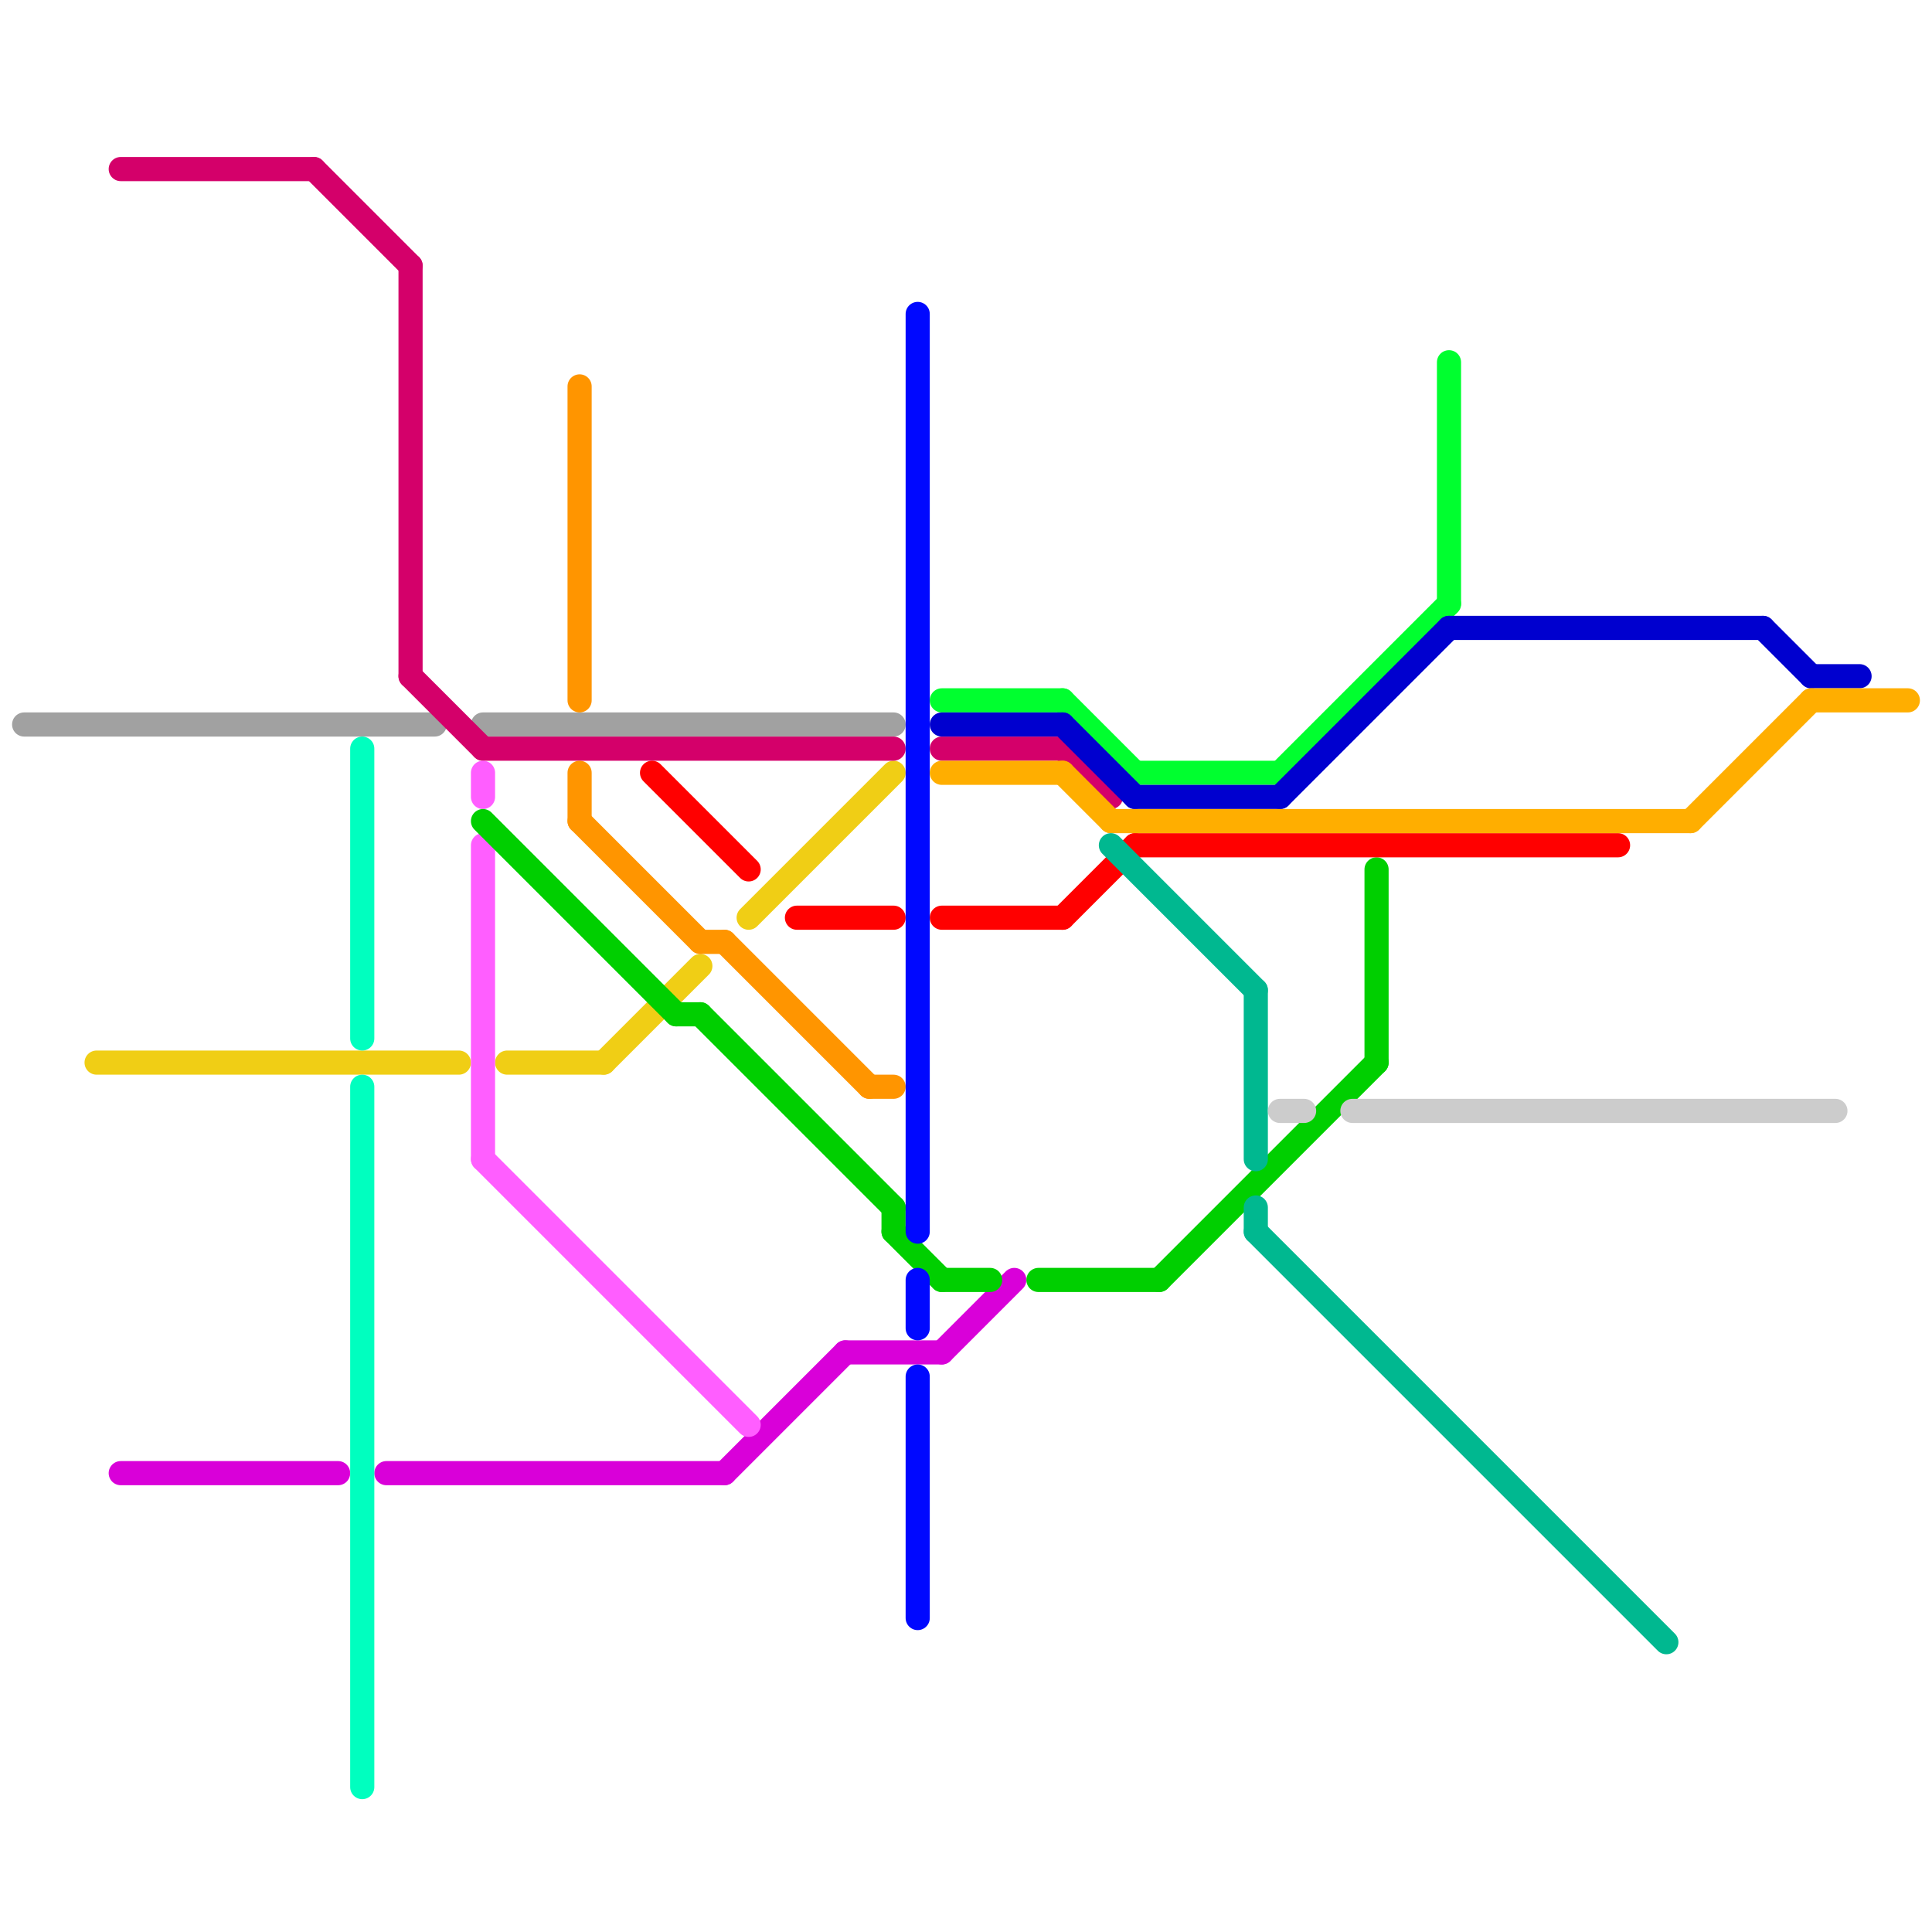 
<svg version="1.1" xmlns="http://www.w3.org/2000/svg" viewBox="0 0 80 80">
<style>text { font: 1px Helvetica; font-weight: 600; white-space: pre; dominant-baseline: central; } line { stroke-width: 1; fill: none; stroke-linecap: round; stroke-linejoin: round; } .c0 { stroke: #a1a1a1 } .c1 { stroke: #f0ce15 } .c2 { stroke: #d900d9 } .c3 { stroke: #d4006a } .c4 { stroke: #00ffbf } .c5 { stroke: #ff5eff } .c6 { stroke: #00cf00 } .c7 { stroke: #ff9500 } .c8 { stroke: #ff0000 } .c9 { stroke: #0008ff } .c10 { stroke: #00ff2f } .c11 { stroke: #0000cf } .c12 { stroke: #ffae00 } .c13 { stroke: #00b890 } .c14 { stroke: #cccccc }</style><defs><g id="wm-xf"><circle r="1.2" fill="#000"/><circle r="0.9" fill="#fff"/><circle r="0.6" fill="#000"/><circle r="0.3" fill="#fff"/></g><g id="wm"><circle r="0.6" fill="#000"/><circle r="0.3" fill="#fff"/></g></defs><line class="c0" x1="1" y1="30" x2="18" y2="30"/><line class="c0" x1="20" y1="30" x2="37" y2="30"/><line class="c1" x1="31" y1="38" x2="37" y2="32"/><line class="c1" x1="25" y1="44" x2="29" y2="40"/><line class="c1" x1="21" y1="44" x2="25" y2="44"/><line class="c1" x1="4" y1="44" x2="19" y2="44"/><line class="c2" x1="39" y1="56" x2="42" y2="53"/><line class="c2" x1="35" y1="56" x2="39" y2="56"/><line class="c2" x1="30" y1="61" x2="35" y2="56"/><line class="c2" x1="16" y1="61" x2="30" y2="61"/><line class="c2" x1="5" y1="61" x2="14" y2="61"/><line class="c3" x1="5" y1="7" x2="13" y2="7"/><line class="c3" x1="39" y1="31" x2="44" y2="31"/><line class="c3" x1="17" y1="28" x2="20" y2="31"/><line class="c3" x1="44" y1="31" x2="46" y2="33"/><line class="c3" x1="17" y1="11" x2="17" y2="28"/><line class="c3" x1="20" y1="31" x2="37" y2="31"/><line class="c3" x1="13" y1="7" x2="17" y2="11"/><line class="c4" x1="15" y1="45" x2="15" y2="74"/><line class="c4" x1="15" y1="31" x2="15" y2="43"/><line class="c5" x1="20" y1="35" x2="20" y2="48"/><line class="c5" x1="20" y1="48" x2="31" y2="59"/><line class="c5" x1="20" y1="32" x2="20" y2="33"/><line class="c6" x1="37" y1="51" x2="39" y2="53"/><line class="c6" x1="48" y1="53" x2="57" y2="44"/><line class="c6" x1="20" y1="34" x2="28" y2="42"/><line class="c6" x1="39" y1="53" x2="41" y2="53"/><line class="c6" x1="29" y1="42" x2="37" y2="50"/><line class="c6" x1="57" y1="36" x2="57" y2="44"/><line class="c6" x1="43" y1="53" x2="48" y2="53"/><line class="c6" x1="37" y1="50" x2="37" y2="51"/><line class="c6" x1="28" y1="42" x2="29" y2="42"/><line class="c7" x1="24" y1="32" x2="24" y2="34"/><line class="c7" x1="24" y1="34" x2="29" y2="39"/><line class="c7" x1="30" y1="39" x2="36" y2="45"/><line class="c7" x1="29" y1="39" x2="30" y2="39"/><line class="c7" x1="24" y1="16" x2="24" y2="29"/><line class="c7" x1="36" y1="45" x2="37" y2="45"/><line class="c8" x1="39" y1="38" x2="44" y2="38"/><line class="c8" x1="47" y1="35" x2="67" y2="35"/><line class="c8" x1="27" y1="32" x2="31" y2="36"/><line class="c8" x1="33" y1="38" x2="37" y2="38"/><line class="c8" x1="44" y1="38" x2="47" y2="35"/><line class="c9" x1="38" y1="57" x2="38" y2="67"/><line class="c9" x1="38" y1="13" x2="38" y2="51"/><line class="c9" x1="38" y1="53" x2="38" y2="55"/><line class="c10" x1="39" y1="29" x2="44" y2="29"/><line class="c10" x1="44" y1="29" x2="47" y2="32"/><line class="c10" x1="60" y1="15" x2="60" y2="25"/><line class="c10" x1="47" y1="32" x2="53" y2="32"/><line class="c10" x1="53" y1="32" x2="60" y2="25"/><line class="c11" x1="75" y1="28" x2="77" y2="28"/><line class="c11" x1="44" y1="30" x2="47" y2="33"/><line class="c11" x1="53" y1="33" x2="60" y2="26"/><line class="c11" x1="39" y1="30" x2="44" y2="30"/><line class="c11" x1="47" y1="33" x2="53" y2="33"/><line class="c11" x1="60" y1="26" x2="73" y2="26"/><line class="c11" x1="73" y1="26" x2="75" y2="28"/><line class="c12" x1="44" y1="32" x2="46" y2="34"/><line class="c12" x1="39" y1="32" x2="44" y2="32"/><line class="c12" x1="75" y1="29" x2="79" y2="29"/><line class="c12" x1="70" y1="34" x2="75" y2="29"/><line class="c12" x1="46" y1="34" x2="70" y2="34"/><line class="c13" x1="52" y1="50" x2="52" y2="51"/><line class="c13" x1="52" y1="51" x2="69" y2="68"/><line class="c13" x1="46" y1="35" x2="52" y2="41"/><line class="c13" x1="52" y1="41" x2="52" y2="48"/><line class="c14" x1="53" y1="46" x2="54" y2="46"/><line class="c14" x1="56" y1="46" x2="76" y2="46"/>
</svg>
